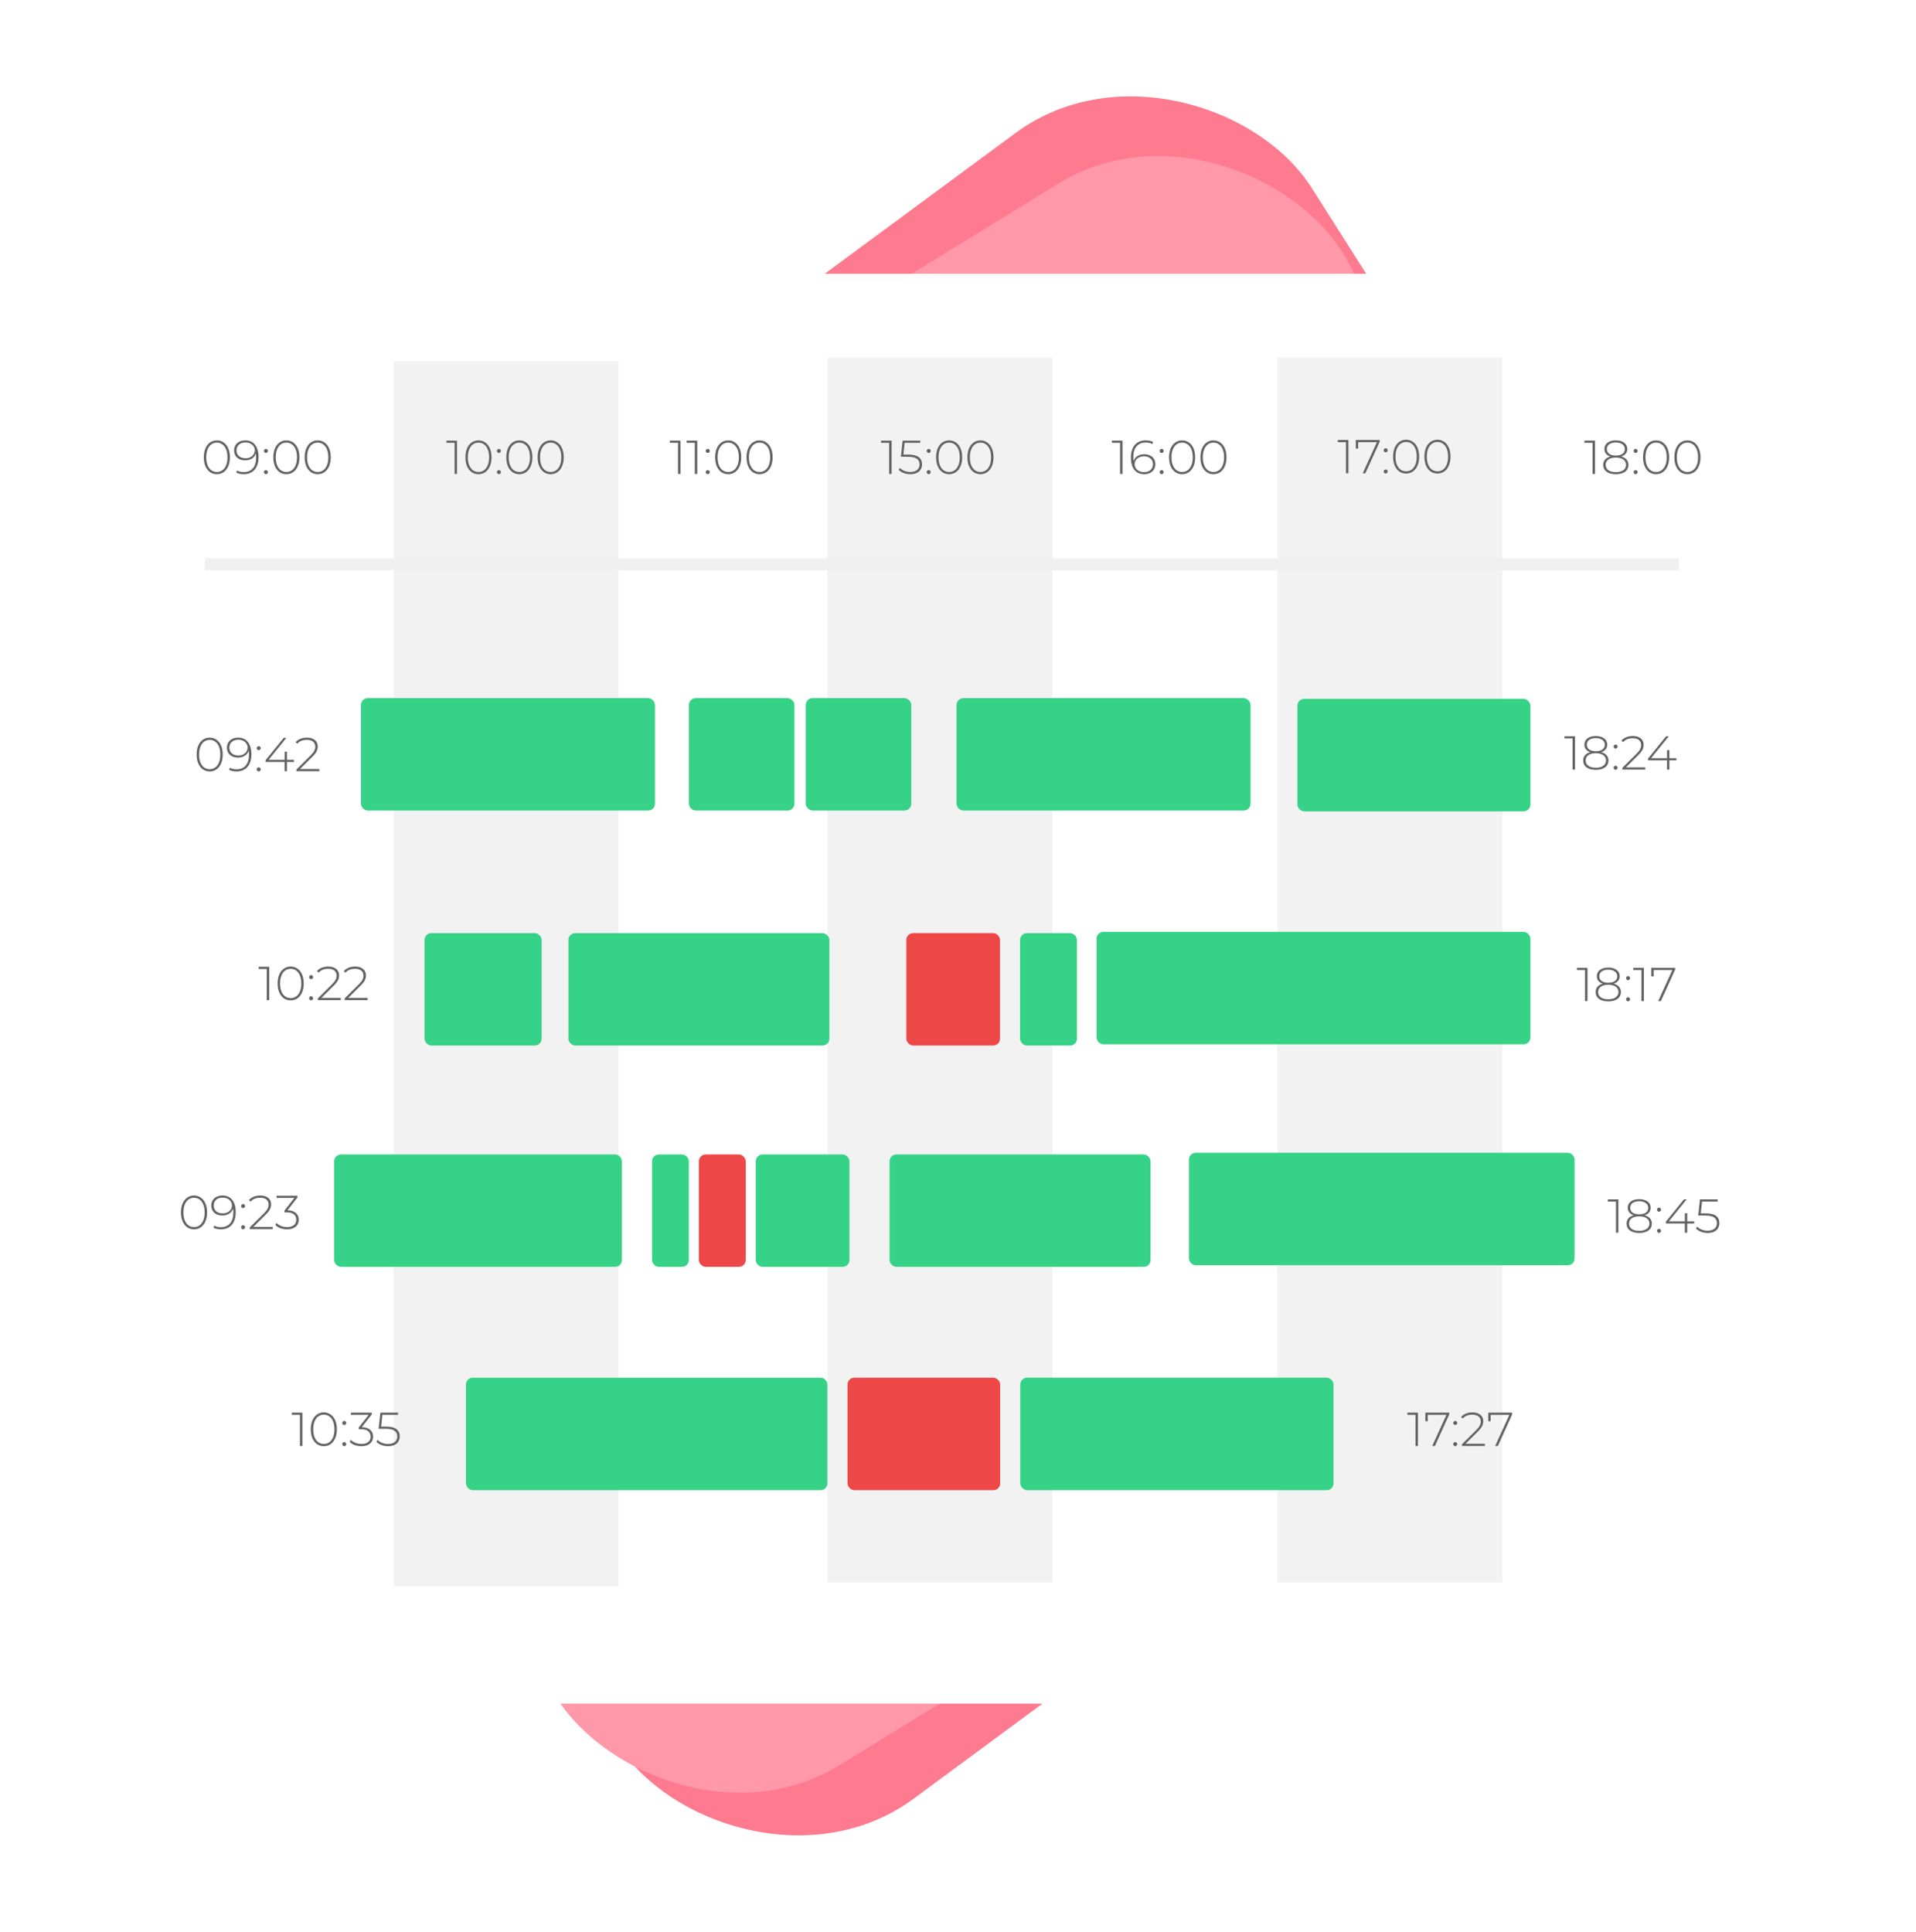 <svg width="477" height="481" viewBox="0 0 477 481" fill="none" xmlns="http://www.w3.org/2000/svg">
<rect width="354.298" height="319.472" rx="55" transform="matrix(0.805 -0.594 0.536 0.844 11.904 210.883)" fill="#FE7A8E"/>
<rect width="341.184" height="307.735" rx="55" transform="matrix(0.852 -0.524 0.463 0.886 19.671 195.649)" fill="#FF98A8"/>
<g filter="url(#filter0_d_1190_805)">
<rect x="19.998" y="58.001" width="437" height="356" rx="8" fill="white"/>
</g>
<rect x="153.998" y="90.002" width="305" height="56" transform="rotate(90 153.998 90.002)" fill="#F2F2F2"/>
<rect x="261.998" y="89.002" width="305" height="56" transform="rotate(90 261.998 89.002)" fill="#F2F2F2"/>
<rect x="373.998" y="89.002" width="305" height="56" transform="rotate(90 373.998 89.002)" fill="#F2F2F2"/>
<rect x="50.998" y="139.001" width="367" height="3" fill="#F0F0F0"/>
<path d="M53.988 118.061C53.356 118.061 52.791 117.891 52.293 117.551C51.803 117.204 51.42 116.714 51.143 116.081C50.874 115.449 50.74 114.706 50.74 113.853C50.74 113 50.874 112.257 51.143 111.625C51.42 110.992 51.803 110.506 52.293 110.167C52.791 109.819 53.356 109.645 53.988 109.645C54.62 109.645 55.181 109.819 55.671 110.167C56.169 110.506 56.552 110.992 56.821 111.625C57.098 112.257 57.236 113 57.236 113.853C57.236 114.706 57.098 115.449 56.821 116.081C56.552 116.714 56.169 117.204 55.671 117.551C55.181 117.891 54.62 118.061 53.988 118.061ZM53.988 117.504C54.51 117.504 54.968 117.362 55.363 117.077C55.766 116.785 56.078 116.366 56.3 115.821C56.521 115.267 56.631 114.612 56.631 113.853C56.631 113.094 56.521 112.442 56.3 111.897C56.078 111.344 55.766 110.925 55.363 110.641C54.968 110.348 54.51 110.202 53.988 110.202C53.467 110.202 53.004 110.348 52.601 110.641C52.206 110.925 51.898 111.344 51.677 111.897C51.455 112.442 51.345 113.094 51.345 113.853C51.345 114.612 51.455 115.267 51.677 115.821C51.898 116.366 52.206 116.785 52.601 117.077C53.004 117.362 53.467 117.504 53.988 117.504ZM61.043 109.645C62.118 109.645 62.94 110.012 63.509 110.747C64.086 111.474 64.374 112.494 64.374 113.806C64.374 114.722 64.22 115.501 63.912 116.141C63.612 116.773 63.185 117.251 62.632 117.575C62.078 117.899 61.431 118.061 60.688 118.061C59.905 118.061 59.277 117.919 58.803 117.634L59.052 117.148C59.447 117.401 59.992 117.528 60.688 117.528C61.644 117.528 62.395 117.219 62.94 116.603C63.493 115.979 63.77 115.078 63.77 113.9C63.77 113.537 63.746 113.205 63.699 112.905C63.533 113.442 63.209 113.861 62.727 114.161C62.252 114.461 61.695 114.612 61.055 114.612C60.51 114.612 60.024 114.513 59.597 114.315C59.178 114.11 58.854 113.821 58.625 113.45C58.396 113.071 58.282 112.636 58.282 112.146C58.282 111.648 58.4 111.21 58.637 110.83C58.874 110.451 59.202 110.159 59.621 109.953C60.04 109.748 60.514 109.645 61.043 109.645ZM61.138 114.09C61.581 114.09 61.976 114.003 62.324 113.829C62.679 113.655 62.952 113.418 63.141 113.118C63.339 112.818 63.438 112.482 63.438 112.11C63.438 111.779 63.343 111.463 63.153 111.162C62.971 110.862 62.703 110.621 62.347 110.439C61.992 110.257 61.565 110.167 61.067 110.167C60.419 110.167 59.894 110.348 59.49 110.712C59.087 111.067 58.886 111.542 58.886 112.134C58.886 112.727 59.087 113.201 59.49 113.557C59.894 113.912 60.443 114.09 61.138 114.09ZM66.206 112.774C66.072 112.774 65.953 112.727 65.851 112.632C65.756 112.529 65.708 112.407 65.708 112.265C65.708 112.122 65.756 112.004 65.851 111.909C65.953 111.814 66.072 111.767 66.206 111.767C66.341 111.767 66.455 111.814 66.55 111.909C66.653 112.004 66.704 112.122 66.704 112.265C66.704 112.407 66.653 112.529 66.55 112.632C66.455 112.727 66.341 112.774 66.206 112.774ZM66.206 118.049C66.072 118.049 65.953 118.002 65.851 117.907C65.756 117.804 65.708 117.682 65.708 117.539C65.708 117.397 65.756 117.279 65.851 117.184C65.953 117.089 66.072 117.042 66.206 117.042C66.341 117.042 66.455 117.089 66.55 117.184C66.653 117.279 66.704 117.397 66.704 117.539C66.704 117.682 66.653 117.804 66.55 117.907C66.455 118.002 66.341 118.049 66.206 118.049ZM71.294 118.061C70.662 118.061 70.097 117.891 69.599 117.551C69.109 117.204 68.725 116.714 68.449 116.081C68.18 115.449 68.046 114.706 68.046 113.853C68.046 113 68.18 112.257 68.449 111.625C68.725 110.992 69.109 110.506 69.599 110.167C70.097 109.819 70.662 109.645 71.294 109.645C71.926 109.645 72.487 109.819 72.977 110.167C73.475 110.506 73.858 110.992 74.127 111.625C74.403 112.257 74.542 113 74.542 113.853C74.542 114.706 74.403 115.449 74.127 116.081C73.858 116.714 73.475 117.204 72.977 117.551C72.487 117.891 71.926 118.061 71.294 118.061ZM71.294 117.504C71.815 117.504 72.274 117.362 72.669 117.077C73.072 116.785 73.384 116.366 73.605 115.821C73.826 115.267 73.937 114.612 73.937 113.853C73.937 113.094 73.826 112.442 73.605 111.897C73.384 111.344 73.072 110.925 72.669 110.641C72.274 110.348 71.815 110.202 71.294 110.202C70.772 110.202 70.31 110.348 69.907 110.641C69.512 110.925 69.204 111.344 68.982 111.897C68.761 112.442 68.65 113.094 68.65 113.853C68.65 114.612 68.761 115.267 68.982 115.821C69.204 116.366 69.512 116.785 69.907 117.077C70.31 117.362 70.772 117.504 71.294 117.504ZM79.096 118.061C78.464 118.061 77.899 117.891 77.401 117.551C76.911 117.204 76.528 116.714 76.251 116.081C75.982 115.449 75.848 114.706 75.848 113.853C75.848 113 75.982 112.257 76.251 111.625C76.528 110.992 76.911 110.506 77.401 110.167C77.899 109.819 78.464 109.645 79.096 109.645C79.728 109.645 80.289 109.819 80.779 110.167C81.277 110.506 81.66 110.992 81.929 111.625C82.205 112.257 82.344 113 82.344 113.853C82.344 114.706 82.205 115.449 81.929 116.081C81.66 116.714 81.277 117.204 80.779 117.551C80.289 117.891 79.728 118.061 79.096 118.061ZM79.096 117.504C79.617 117.504 80.076 117.362 80.471 117.077C80.874 116.785 81.186 116.366 81.407 115.821C81.629 115.267 81.739 114.612 81.739 113.853C81.739 113.094 81.629 112.442 81.407 111.897C81.186 111.344 80.874 110.925 80.471 110.641C80.076 110.348 79.617 110.202 79.096 110.202C78.574 110.202 78.112 110.348 77.709 110.641C77.314 110.925 77.006 111.344 76.784 111.897C76.563 112.442 76.453 113.094 76.453 113.853C76.453 114.612 76.563 115.267 76.784 115.821C77.006 116.366 77.314 116.785 77.709 117.077C78.112 117.362 78.574 117.504 79.096 117.504Z" fill="#626262"/>
<path d="M52.203 192.061C51.571 192.061 51.006 191.891 50.508 191.551C50.019 191.204 49.635 190.714 49.359 190.081C49.09 189.449 48.956 188.706 48.956 187.853C48.956 187 49.09 186.257 49.359 185.625C49.635 184.992 50.019 184.506 50.508 184.167C51.006 183.819 51.571 183.645 52.203 183.645C52.836 183.645 53.397 183.819 53.887 184.167C54.385 184.506 54.768 184.992 55.036 185.625C55.313 186.257 55.451 187 55.451 187.853C55.451 188.706 55.313 189.449 55.036 190.081C54.768 190.714 54.385 191.204 53.887 191.551C53.397 191.891 52.836 192.061 52.203 192.061ZM52.203 191.504C52.725 191.504 53.183 191.362 53.578 191.077C53.982 190.785 54.294 190.366 54.515 189.821C54.736 189.267 54.847 188.612 54.847 187.853C54.847 187.094 54.736 186.442 54.515 185.897C54.294 185.344 53.982 184.925 53.578 184.641C53.183 184.348 52.725 184.202 52.203 184.202C51.682 184.202 51.22 184.348 50.817 184.641C50.422 184.925 50.113 185.344 49.892 185.897C49.671 186.442 49.56 187.094 49.56 187.853C49.56 188.612 49.671 189.267 49.892 189.821C50.113 190.366 50.422 190.785 50.817 191.077C51.22 191.362 51.682 191.504 52.203 191.504ZM59.259 183.645C60.334 183.645 61.155 184.012 61.724 184.747C62.301 185.474 62.59 186.494 62.59 187.806C62.59 188.722 62.435 189.501 62.127 190.141C61.827 190.773 61.4 191.251 60.847 191.575C60.294 191.899 59.646 192.061 58.903 192.061C58.121 192.061 57.493 191.919 57.019 191.634L57.267 191.148C57.663 191.401 58.208 191.528 58.903 191.528C59.859 191.528 60.61 191.219 61.155 190.603C61.709 189.979 61.985 189.078 61.985 187.9C61.985 187.537 61.961 187.205 61.914 186.905C61.748 187.442 61.424 187.861 60.942 188.161C60.468 188.461 59.911 188.612 59.271 188.612C58.725 188.612 58.239 188.513 57.813 188.315C57.394 188.11 57.07 187.821 56.841 187.45C56.611 187.071 56.497 186.636 56.497 186.146C56.497 185.648 56.615 185.21 56.852 184.83C57.09 184.451 57.417 184.159 57.836 183.953C58.255 183.748 58.729 183.645 59.259 183.645ZM59.354 188.09C59.796 188.09 60.191 188.003 60.539 187.829C60.895 187.655 61.167 187.418 61.357 187.118C61.554 186.818 61.653 186.482 61.653 186.11C61.653 185.779 61.558 185.463 61.369 185.162C61.187 184.862 60.918 184.621 60.563 184.439C60.207 184.257 59.78 184.167 59.282 184.167C58.635 184.167 58.109 184.348 57.706 184.712C57.303 185.067 57.101 185.542 57.101 186.134C57.101 186.727 57.303 187.201 57.706 187.557C58.109 187.912 58.658 188.09 59.354 188.09ZM64.422 186.774C64.287 186.774 64.169 186.727 64.066 186.632C63.971 186.529 63.924 186.407 63.924 186.265C63.924 186.122 63.971 186.004 64.066 185.909C64.169 185.814 64.287 185.767 64.422 185.767C64.556 185.767 64.671 185.814 64.766 185.909C64.868 186.004 64.92 186.122 64.92 186.265C64.92 186.407 64.868 186.529 64.766 186.632C64.671 186.727 64.556 186.774 64.422 186.774ZM64.422 192.049C64.287 192.049 64.169 192.002 64.066 191.907C63.971 191.804 63.924 191.682 63.924 191.539C63.924 191.397 63.971 191.279 64.066 191.184C64.169 191.089 64.287 191.042 64.422 191.042C64.556 191.042 64.671 191.089 64.766 191.184C64.868 191.279 64.92 191.397 64.92 191.539C64.92 191.682 64.868 191.804 64.766 191.907C64.671 192.002 64.556 192.049 64.422 192.049ZM73.184 189.702H71.441V192.002H70.849V189.702H66.119V189.264L70.624 183.704H71.299L66.878 189.169H70.861V187.142H71.441V189.169H73.184V189.702ZM79.506 191.456V192.002H73.805V191.575L77.314 188.09C77.772 187.632 78.08 187.241 78.238 186.917C78.404 186.585 78.487 186.245 78.487 185.897C78.487 185.368 78.305 184.953 77.942 184.653C77.586 184.352 77.069 184.202 76.389 184.202C75.867 184.202 75.409 184.281 75.014 184.439C74.627 184.597 74.291 184.838 74.006 185.162L73.58 184.783C73.896 184.419 74.295 184.139 74.777 183.941C75.267 183.744 75.82 183.645 76.436 183.645C77.25 183.645 77.898 183.843 78.38 184.238C78.862 184.633 79.103 185.166 79.103 185.838C79.103 186.265 79.009 186.672 78.819 187.059C78.629 187.446 78.274 187.896 77.752 188.41L74.694 191.456H79.506Z" fill="#626262"/>
<path d="M48.303 306.061C47.671 306.061 47.106 305.891 46.608 305.551C46.118 305.204 45.735 304.714 45.458 304.081C45.19 303.449 45.055 302.706 45.055 301.853C45.055 301 45.19 300.257 45.458 299.625C45.735 298.992 46.118 298.506 46.608 298.167C47.106 297.819 47.671 297.645 48.303 297.645C48.935 297.645 49.496 297.819 49.986 298.167C50.484 298.506 50.867 298.992 51.136 299.625C51.413 300.257 51.551 301 51.551 301.853C51.551 302.706 51.413 303.449 51.136 304.081C50.867 304.714 50.484 305.204 49.986 305.551C49.496 305.891 48.935 306.061 48.303 306.061ZM48.303 305.504C48.825 305.504 49.283 305.362 49.678 305.077C50.081 304.785 50.393 304.366 50.615 303.821C50.836 303.267 50.947 302.612 50.947 301.853C50.947 301.094 50.836 300.442 50.615 299.897C50.393 299.344 50.081 298.925 49.678 298.641C49.283 298.348 48.825 298.202 48.303 298.202C47.782 298.202 47.319 298.348 46.916 298.641C46.521 298.925 46.213 299.344 45.992 299.897C45.77 300.442 45.66 301.094 45.66 301.853C45.66 302.612 45.77 303.267 45.992 303.821C46.213 304.366 46.521 304.785 46.916 305.077C47.319 305.362 47.782 305.504 48.303 305.504ZM55.358 297.645C56.433 297.645 57.255 298.012 57.824 298.747C58.401 299.474 58.689 300.494 58.689 301.806C58.689 302.722 58.535 303.501 58.227 304.141C57.927 304.773 57.5 305.251 56.947 305.575C56.394 305.899 55.746 306.061 55.003 306.061C54.221 306.061 53.592 305.919 53.118 305.634L53.367 305.148C53.762 305.401 54.307 305.528 55.003 305.528C55.959 305.528 56.71 305.219 57.255 304.603C57.808 303.979 58.085 303.078 58.085 301.9C58.085 301.537 58.061 301.205 58.014 300.905C57.848 301.442 57.524 301.861 57.042 302.161C56.568 302.461 56.01 302.612 55.37 302.612C54.825 302.612 54.339 302.513 53.912 302.315C53.493 302.11 53.169 301.821 52.94 301.45C52.711 301.071 52.597 300.636 52.597 300.146C52.597 299.648 52.715 299.21 52.952 298.83C53.189 298.451 53.517 298.159 53.936 297.953C54.355 297.748 54.829 297.645 55.358 297.645ZM55.453 302.09C55.896 302.09 56.291 302.003 56.639 301.829C56.994 301.655 57.267 301.418 57.457 301.118C57.654 300.818 57.753 300.482 57.753 300.11C57.753 299.779 57.658 299.463 57.468 299.162C57.287 298.862 57.018 298.621 56.662 298.439C56.307 298.257 55.88 298.167 55.382 298.167C54.734 298.167 54.209 298.348 53.806 298.712C53.403 299.067 53.201 299.542 53.201 300.134C53.201 300.727 53.403 301.201 53.806 301.557C54.209 301.912 54.758 302.09 55.453 302.09ZM60.521 300.774C60.387 300.774 60.269 300.727 60.166 300.632C60.071 300.529 60.024 300.407 60.024 300.265C60.024 300.122 60.071 300.004 60.166 299.909C60.269 299.814 60.387 299.767 60.521 299.767C60.656 299.767 60.77 299.814 60.865 299.909C60.968 300.004 61.019 300.122 61.019 300.265C61.019 300.407 60.968 300.529 60.865 300.632C60.77 300.727 60.656 300.774 60.521 300.774ZM60.521 306.049C60.387 306.049 60.269 306.002 60.166 305.907C60.071 305.804 60.024 305.682 60.024 305.539C60.024 305.397 60.071 305.279 60.166 305.184C60.269 305.089 60.387 305.042 60.521 305.042C60.656 305.042 60.77 305.089 60.865 305.184C60.968 305.279 61.019 305.397 61.019 305.539C61.019 305.682 60.968 305.804 60.865 305.907C60.77 306.002 60.656 306.049 60.521 306.049ZM67.897 305.456V306.002H62.195V305.575L65.704 302.09C66.162 301.632 66.47 301.241 66.628 300.917C66.794 300.585 66.877 300.245 66.877 299.897C66.877 299.368 66.695 298.953 66.332 298.653C65.976 298.352 65.459 298.202 64.779 298.202C64.258 298.202 63.799 298.281 63.404 298.439C63.017 298.597 62.681 298.838 62.397 299.162L61.97 298.783C62.286 298.419 62.685 298.139 63.167 297.941C63.657 297.744 64.21 297.645 64.827 297.645C65.641 297.645 66.288 297.843 66.771 298.238C67.253 298.633 67.494 299.166 67.494 299.838C67.494 300.265 67.399 300.672 67.209 301.059C67.019 301.446 66.664 301.896 66.142 302.41L63.084 305.456H67.897ZM71.565 301.32C72.482 301.343 73.177 301.568 73.651 301.995C74.133 302.414 74.374 302.971 74.374 303.667C74.374 304.133 74.264 304.548 74.042 304.911C73.821 305.267 73.489 305.547 73.047 305.753C72.612 305.958 72.087 306.061 71.47 306.061C70.87 306.061 70.305 305.962 69.775 305.765C69.246 305.559 68.835 305.287 68.542 304.947L68.851 304.484C69.119 304.785 69.483 305.03 69.941 305.219C70.407 305.409 70.917 305.504 71.47 305.504C72.205 305.504 72.77 305.342 73.165 305.018C73.56 304.686 73.758 304.236 73.758 303.667C73.758 303.09 73.556 302.639 73.153 302.315C72.75 301.991 72.146 301.829 71.34 301.829H70.818V301.391L73.272 298.249H68.851V297.704H74.054V298.131L71.565 301.32Z" fill="#626262"/>
<path d="M67.024 240.704V249.002H66.419V241.249H64.392V240.704H67.024ZM72.364 249.061C71.732 249.061 71.167 248.891 70.669 248.551C70.179 248.204 69.796 247.714 69.52 247.081C69.251 246.449 69.117 245.706 69.117 244.853C69.117 244 69.251 243.257 69.52 242.625C69.796 241.992 70.179 241.506 70.669 241.167C71.167 240.819 71.732 240.645 72.364 240.645C72.997 240.645 73.558 240.819 74.048 241.167C74.546 241.506 74.929 241.992 75.197 242.625C75.474 243.257 75.612 244 75.612 244.853C75.612 245.706 75.474 246.449 75.197 247.081C74.929 247.714 74.546 248.204 74.048 248.551C73.558 248.891 72.997 249.061 72.364 249.061ZM72.364 248.504C72.886 248.504 73.344 248.362 73.739 248.077C74.142 247.785 74.455 247.366 74.676 246.821C74.897 246.267 75.008 245.612 75.008 244.853C75.008 244.094 74.897 243.442 74.676 242.897C74.455 242.344 74.142 241.925 73.739 241.641C73.344 241.348 72.886 241.202 72.364 241.202C71.843 241.202 71.381 241.348 70.978 241.641C70.582 241.925 70.274 242.344 70.053 242.897C69.832 243.442 69.721 244.094 69.721 244.853C69.721 245.612 69.832 246.267 70.053 246.821C70.274 247.366 70.582 247.785 70.978 248.077C71.381 248.362 71.843 248.504 72.364 248.504ZM77.452 243.774C77.318 243.774 77.199 243.727 77.096 243.632C77.002 243.529 76.954 243.407 76.954 243.265C76.954 243.122 77.002 243.004 77.096 242.909C77.199 242.814 77.318 242.767 77.452 242.767C77.586 242.767 77.701 242.814 77.796 242.909C77.898 243.004 77.95 243.122 77.95 243.265C77.95 243.407 77.898 243.529 77.796 243.632C77.701 243.727 77.586 243.774 77.452 243.774ZM77.452 249.049C77.318 249.049 77.199 249.002 77.096 248.907C77.002 248.804 76.954 248.682 76.954 248.539C76.954 248.397 77.002 248.279 77.096 248.184C77.199 248.089 77.318 248.042 77.452 248.042C77.586 248.042 77.701 248.089 77.796 248.184C77.898 248.279 77.95 248.397 77.95 248.539C77.95 248.682 77.898 248.804 77.796 248.907C77.701 249.002 77.586 249.049 77.452 249.049ZM84.827 248.456V249.002H79.126V248.575L82.634 245.09C83.093 244.632 83.401 244.241 83.559 243.917C83.725 243.585 83.808 243.245 83.808 242.897C83.808 242.368 83.626 241.953 83.263 241.653C82.907 241.352 82.389 241.202 81.71 241.202C81.188 241.202 80.73 241.281 80.335 241.439C79.948 241.597 79.612 241.838 79.327 242.162L78.9 241.783C79.216 241.419 79.616 241.139 80.098 240.941C80.588 240.744 81.141 240.645 81.757 240.645C82.571 240.645 83.219 240.843 83.701 241.238C84.183 241.633 84.424 242.166 84.424 242.838C84.424 243.265 84.329 243.672 84.14 244.059C83.95 244.446 83.594 244.896 83.073 245.41L80.015 248.456H84.827ZM91.506 248.456V249.002H85.805V248.575L89.314 245.09C89.772 244.632 90.08 244.241 90.238 243.917C90.404 243.585 90.487 243.245 90.487 242.897C90.487 242.368 90.305 241.953 89.942 241.653C89.586 241.352 89.069 241.202 88.389 241.202C87.867 241.202 87.409 241.281 87.014 241.439C86.627 241.597 86.291 241.838 86.006 242.162L85.58 241.783C85.896 241.419 86.295 241.139 86.777 240.941C87.267 240.744 87.82 240.645 88.436 240.645C89.25 240.645 89.898 240.843 90.38 241.238C90.862 241.633 91.103 242.166 91.103 242.838C91.103 243.265 91.009 243.672 90.819 244.059C90.629 244.446 90.274 244.896 89.752 245.41L86.694 248.456H91.506Z" fill="#626262"/>
<path d="M75.279 351.704V360.002H74.674V352.249H72.647V351.704H75.279ZM80.619 360.061C79.987 360.061 79.422 359.891 78.924 359.551C78.434 359.204 78.051 358.714 77.774 358.081C77.505 357.449 77.371 356.706 77.371 355.853C77.371 355 77.505 354.257 77.774 353.625C78.051 352.992 78.434 352.506 78.924 352.167C79.422 351.819 79.987 351.645 80.619 351.645C81.251 351.645 81.812 351.819 82.302 352.167C82.8 352.506 83.183 352.992 83.452 353.625C83.729 354.257 83.867 355 83.867 355.853C83.867 356.706 83.729 357.449 83.452 358.081C83.183 358.714 82.8 359.204 82.302 359.551C81.812 359.891 81.251 360.061 80.619 360.061ZM80.619 359.504C81.141 359.504 81.599 359.362 81.994 359.077C82.397 358.785 82.709 358.366 82.93 357.821C83.152 357.267 83.262 356.612 83.262 355.853C83.262 355.094 83.152 354.442 82.93 353.897C82.709 353.344 82.397 352.925 81.994 352.641C81.599 352.348 81.141 352.202 80.619 352.202C80.097 352.202 79.635 352.348 79.232 352.641C78.837 352.925 78.529 353.344 78.308 353.897C78.086 354.442 77.976 355.094 77.976 355.853C77.976 356.612 78.086 357.267 78.308 357.821C78.529 358.366 78.837 358.785 79.232 359.077C79.635 359.362 80.097 359.504 80.619 359.504ZM85.707 354.774C85.572 354.774 85.454 354.727 85.351 354.632C85.256 354.529 85.209 354.407 85.209 354.265C85.209 354.122 85.256 354.004 85.351 353.909C85.454 353.814 85.572 353.767 85.707 353.767C85.841 353.767 85.956 353.814 86.05 353.909C86.153 354.004 86.204 354.122 86.204 354.265C86.204 354.407 86.153 354.529 86.05 354.632C85.956 354.727 85.841 354.774 85.707 354.774ZM85.707 360.049C85.572 360.049 85.454 360.002 85.351 359.907C85.256 359.804 85.209 359.682 85.209 359.539C85.209 359.397 85.256 359.279 85.351 359.184C85.454 359.089 85.572 359.042 85.707 359.042C85.841 359.042 85.956 359.089 86.05 359.184C86.153 359.279 86.204 359.397 86.204 359.539C86.204 359.682 86.153 359.804 86.05 359.907C85.956 360.002 85.841 360.049 85.707 360.049ZM90.071 355.32C90.988 355.343 91.683 355.568 92.157 355.995C92.639 356.414 92.88 356.971 92.88 357.667C92.88 358.133 92.77 358.548 92.549 358.911C92.327 359.267 91.995 359.547 91.553 359.753C91.118 359.958 90.593 360.061 89.976 360.061C89.376 360.061 88.811 359.962 88.281 359.765C87.752 359.559 87.341 359.287 87.048 358.947L87.357 358.484C87.625 358.785 87.989 359.03 88.447 359.219C88.913 359.409 89.423 359.504 89.976 359.504C90.711 359.504 91.276 359.342 91.671 359.018C92.066 358.686 92.264 358.236 92.264 357.667C92.264 357.09 92.062 356.639 91.659 356.315C91.256 355.991 90.652 355.829 89.846 355.829H89.324V355.391L91.778 352.249H87.357V351.704H92.56V352.131L90.071 355.32ZM96.067 355.177C97.276 355.177 98.153 355.391 98.699 355.817C99.244 356.236 99.517 356.833 99.517 357.607C99.517 358.081 99.406 358.504 99.185 358.876C98.971 359.239 98.647 359.528 98.213 359.741C97.778 359.954 97.245 360.061 96.612 360.061C96.012 360.061 95.447 359.958 94.917 359.753C94.396 359.547 93.989 359.279 93.697 358.947L94.005 358.484C94.266 358.785 94.625 359.03 95.083 359.219C95.55 359.409 96.055 359.504 96.601 359.504C97.343 359.504 97.912 359.334 98.308 358.994C98.71 358.654 98.912 358.2 98.912 357.631C98.912 357.007 98.683 356.533 98.225 356.209C97.774 355.885 97.011 355.723 95.937 355.723H94.254L94.692 351.704H99.09V352.249H95.202L94.882 355.177H96.067Z" fill="#626262"/>
<path d="M392.102 183.303V191.601H391.498V183.848H389.471V183.303H392.102ZM398.64 187.262C399.209 187.412 399.647 187.665 399.956 188.021C400.272 188.377 400.43 188.811 400.43 189.325C400.43 190.052 400.149 190.625 399.588 191.044C399.027 191.455 398.257 191.66 397.277 191.66C396.305 191.66 395.538 191.455 394.977 191.044C394.424 190.625 394.147 190.052 394.147 189.325C394.147 188.803 394.298 188.369 394.598 188.021C394.906 187.665 395.345 187.412 395.914 187.262C395.439 187.104 395.076 186.867 394.823 186.551C394.57 186.235 394.444 185.848 394.444 185.389C394.444 184.726 394.701 184.204 395.214 183.825C395.728 183.438 396.415 183.244 397.277 183.244C398.138 183.244 398.83 183.438 399.351 183.825C399.873 184.212 400.133 184.734 400.133 185.389C400.133 185.84 400.003 186.227 399.742 186.551C399.489 186.867 399.122 187.104 398.64 187.262ZM395.048 185.401C395.048 185.899 395.242 186.294 395.629 186.587C396.024 186.879 396.573 187.025 397.277 187.025C397.98 187.025 398.529 186.883 398.924 186.599C399.327 186.306 399.529 185.911 399.529 185.413C399.529 184.907 399.323 184.508 398.913 184.216C398.51 183.916 397.964 183.766 397.277 183.766C396.589 183.766 396.044 183.912 395.641 184.204C395.246 184.496 395.048 184.896 395.048 185.401ZM397.277 191.138C398.075 191.138 398.699 190.976 399.15 190.652C399.6 190.328 399.825 189.886 399.825 189.325C399.825 188.772 399.6 188.333 399.15 188.009C398.699 187.685 398.075 187.523 397.277 187.523C396.486 187.523 395.866 187.685 395.416 188.009C394.973 188.333 394.752 188.772 394.752 189.325C394.752 189.886 394.973 190.328 395.416 190.652C395.858 190.976 396.479 191.138 397.277 191.138ZM402.218 186.373C402.083 186.373 401.965 186.326 401.862 186.231C401.767 186.128 401.72 186.006 401.72 185.864C401.72 185.721 401.767 185.603 401.862 185.508C401.965 185.413 402.083 185.366 402.218 185.366C402.352 185.366 402.467 185.413 402.561 185.508C402.664 185.603 402.716 185.721 402.716 185.864C402.716 186.006 402.664 186.128 402.561 186.231C402.467 186.326 402.352 186.373 402.218 186.373ZM402.218 191.648C402.083 191.648 401.965 191.601 401.862 191.506C401.767 191.403 401.72 191.281 401.72 191.138C401.72 190.996 401.767 190.878 401.862 190.783C401.965 190.688 402.083 190.641 402.218 190.641C402.352 190.641 402.467 190.688 402.561 190.783C402.664 190.878 402.716 190.996 402.716 191.138C402.716 191.281 402.664 191.403 402.561 191.506C402.467 191.601 402.352 191.648 402.218 191.648ZM409.593 191.055V191.601H403.891V191.174L407.4 187.689C407.858 187.231 408.167 186.84 408.325 186.516C408.491 186.184 408.574 185.844 408.574 185.496C408.574 184.967 408.392 184.552 408.028 184.252C407.673 183.951 407.155 183.801 406.475 183.801C405.954 183.801 405.496 183.88 405.1 184.038C404.713 184.196 404.377 184.437 404.093 184.761L403.666 184.382C403.982 184.018 404.381 183.738 404.863 183.54C405.353 183.343 405.906 183.244 406.523 183.244C407.337 183.244 407.985 183.442 408.467 183.837C408.949 184.232 409.19 184.765 409.19 185.437C409.19 185.864 409.095 186.271 408.905 186.658C408.716 187.045 408.36 187.495 407.839 188.009L404.78 191.055H409.593ZM417.346 189.301H415.604V191.601H415.011V189.301H410.282V188.863L414.786 183.303H415.462L411.04 188.768H415.023V186.741H415.604V188.768H417.346V189.301Z" fill="#626262"/>
<path d="M402.905 298.608V306.905H402.301V299.153H400.274V298.608H402.905ZM409.443 302.567C410.012 302.717 410.451 302.97 410.759 303.325C411.075 303.681 411.233 304.116 411.233 304.629C411.233 305.356 410.952 305.929 410.391 306.348C409.83 306.759 409.06 306.964 408.08 306.964C407.108 306.964 406.341 306.759 405.78 306.348C405.227 305.929 404.951 305.356 404.951 304.629C404.951 304.108 405.101 303.673 405.401 303.325C405.709 302.97 406.148 302.717 406.717 302.567C406.243 302.409 405.879 302.172 405.626 301.856C405.373 301.539 405.247 301.152 405.247 300.694C405.247 300.03 405.504 299.509 406.017 299.129C406.531 298.742 407.219 298.548 408.08 298.548C408.941 298.548 409.633 298.742 410.154 299.129C410.676 299.516 410.937 300.038 410.937 300.694C410.937 301.144 410.806 301.532 410.545 301.856C410.293 302.172 409.925 302.409 409.443 302.567ZM405.851 300.706C405.851 301.204 406.045 301.599 406.432 301.891C406.827 302.183 407.377 302.33 408.08 302.33C408.783 302.33 409.332 302.187 409.728 301.903C410.131 301.611 410.332 301.215 410.332 300.718C410.332 300.212 410.127 299.813 409.716 299.52C409.313 299.22 408.767 299.07 408.08 299.07C407.392 299.07 406.847 299.216 406.444 299.509C406.049 299.801 405.851 300.2 405.851 300.706ZM408.08 306.443C408.878 306.443 409.502 306.281 409.953 305.957C410.403 305.633 410.628 305.19 410.628 304.629C410.628 304.076 410.403 303.638 409.953 303.314C409.502 302.99 408.878 302.828 408.08 302.828C407.29 302.828 406.669 302.99 406.219 303.314C405.776 303.638 405.555 304.076 405.555 304.629C405.555 305.19 405.776 305.633 406.219 305.957C406.661 306.281 407.282 306.443 408.08 306.443ZM413.021 301.678C412.887 301.678 412.768 301.63 412.665 301.535C412.57 301.433 412.523 301.31 412.523 301.168C412.523 301.026 412.57 300.907 412.665 300.812C412.768 300.718 412.887 300.67 413.021 300.67C413.155 300.67 413.27 300.718 413.365 300.812C413.467 300.907 413.519 301.026 413.519 301.168C413.519 301.31 413.467 301.433 413.365 301.535C413.27 301.63 413.155 301.678 413.021 301.678ZM413.021 306.953C412.887 306.953 412.768 306.905 412.665 306.81C412.57 306.708 412.523 306.585 412.523 306.443C412.523 306.301 412.57 306.182 412.665 306.087C412.768 305.992 412.887 305.945 413.021 305.945C413.155 305.945 413.27 305.992 413.365 306.087C413.467 306.182 413.519 306.301 413.519 306.443C413.519 306.585 413.467 306.708 413.365 306.81C413.27 306.905 413.155 306.953 413.021 306.953ZM421.783 304.606H420.041V306.905H419.448V304.606H414.718V304.167L419.223 298.608H419.898L415.477 304.072H419.46V302.045H420.041V304.072H421.783V304.606ZM424.597 302.081C425.806 302.081 426.683 302.294 427.228 302.721C427.774 303.14 428.046 303.736 428.046 304.511C428.046 304.985 427.936 305.408 427.714 305.779C427.501 306.143 427.177 306.431 426.742 306.644C426.308 306.858 425.774 306.964 425.142 306.964C424.542 306.964 423.977 306.862 423.447 306.656C422.926 306.451 422.519 306.182 422.226 305.85L422.534 305.388C422.795 305.688 423.155 305.933 423.613 306.123C424.079 306.312 424.585 306.407 425.13 306.407C425.873 306.407 426.442 306.237 426.837 305.898C427.24 305.558 427.442 305.103 427.442 304.534C427.442 303.91 427.213 303.436 426.754 303.112C426.304 302.788 425.541 302.626 424.467 302.626H422.783L423.222 298.608H427.62V299.153H423.732L423.412 302.081H424.597Z" fill="#626262"/>
<path d="M395.207 240.955V249.253H394.602V241.501H392.575V240.955H395.207ZM401.745 244.915C402.314 245.065 402.752 245.318 403.06 245.673C403.376 246.029 403.534 246.463 403.534 246.977C403.534 247.704 403.254 248.277 402.693 248.696C402.132 249.107 401.361 249.312 400.381 249.312C399.409 249.312 398.643 249.107 398.082 248.696C397.529 248.277 397.252 247.704 397.252 246.977C397.252 246.455 397.402 246.021 397.702 245.673C398.011 245.318 398.449 245.065 399.018 244.915C398.544 244.756 398.181 244.519 397.928 244.203C397.675 243.887 397.548 243.5 397.548 243.042C397.548 242.378 397.805 241.856 398.319 241.477C398.833 241.09 399.52 240.896 400.381 240.896C401.243 240.896 401.934 241.09 402.456 241.477C402.977 241.864 403.238 242.386 403.238 243.042C403.238 243.492 403.108 243.879 402.847 244.203C402.594 244.519 402.227 244.756 401.745 244.915ZM398.153 243.054C398.153 243.551 398.347 243.946 398.734 244.239C399.129 244.531 399.678 244.677 400.381 244.677C401.085 244.677 401.634 244.535 402.029 244.251C402.432 243.958 402.634 243.563 402.634 243.065C402.634 242.56 402.428 242.161 402.017 241.868C401.614 241.568 401.069 241.418 400.381 241.418C399.694 241.418 399.149 241.564 398.746 241.856C398.35 242.149 398.153 242.548 398.153 243.054ZM400.381 248.791C401.18 248.791 401.804 248.629 402.254 248.305C402.705 247.981 402.93 247.538 402.93 246.977C402.93 246.424 402.705 245.985 402.254 245.661C401.804 245.337 401.18 245.175 400.381 245.175C399.591 245.175 398.971 245.337 398.52 245.661C398.078 245.985 397.857 246.424 397.857 246.977C397.857 247.538 398.078 247.981 398.52 248.305C398.963 248.629 399.583 248.791 400.381 248.791ZM405.322 244.026C405.188 244.026 405.069 243.978 404.967 243.883C404.872 243.781 404.825 243.658 404.825 243.516C404.825 243.374 404.872 243.255 404.967 243.16C405.069 243.065 405.188 243.018 405.322 243.018C405.457 243.018 405.571 243.065 405.666 243.16C405.769 243.255 405.82 243.374 405.82 243.516C405.82 243.658 405.769 243.781 405.666 243.883C405.571 243.978 405.457 244.026 405.322 244.026ZM405.322 249.3C405.188 249.3 405.069 249.253 404.967 249.158C404.872 249.055 404.825 248.933 404.825 248.791C404.825 248.648 404.872 248.53 404.967 248.435C405.069 248.34 405.188 248.293 405.322 248.293C405.457 248.293 405.571 248.34 405.666 248.435C405.769 248.53 405.82 248.648 405.82 248.791C405.82 248.933 405.769 249.055 405.666 249.158C405.571 249.253 405.457 249.3 405.322 249.3ZM409.248 240.955V249.253H408.644V241.501H406.617V240.955H409.248ZM417.042 240.955V241.382L413.474 249.253H412.811L416.343 241.501H411.685V243.089H411.092V240.955H417.042Z" fill="#626262"/>
<path d="M353.008 351.704V360.001H352.403V352.249H350.376V351.704H353.008ZM360.802 351.704V352.131L357.234 360.001H356.57L360.103 352.249H355.444V353.837H354.852V351.704H360.802ZM362.29 354.774C362.156 354.774 362.037 354.727 361.934 354.632C361.839 354.529 361.792 354.406 361.792 354.264C361.792 354.122 361.839 354.003 361.934 353.909C362.037 353.814 362.156 353.766 362.29 353.766C362.424 353.766 362.539 353.814 362.634 353.909C362.736 354.003 362.788 354.122 362.788 354.264C362.788 354.406 362.736 354.529 362.634 354.632C362.539 354.727 362.424 354.774 362.29 354.774ZM362.29 360.049C362.156 360.049 362.037 360.001 361.934 359.907C361.839 359.804 361.792 359.681 361.792 359.539C361.792 359.397 361.839 359.278 361.934 359.183C362.037 359.089 362.156 359.041 362.29 359.041C362.424 359.041 362.539 359.089 362.634 359.183C362.736 359.278 362.788 359.397 362.788 359.539C362.788 359.681 362.736 359.804 362.634 359.907C362.539 360.001 362.424 360.049 362.29 360.049ZM369.665 359.456V360.001H363.964V359.575L367.472 356.09C367.931 355.631 368.239 355.24 368.397 354.916C368.563 354.584 368.646 354.244 368.646 353.897C368.646 353.367 368.464 352.952 368.1 352.652C367.745 352.352 367.227 352.202 366.548 352.202C366.026 352.202 365.568 352.281 365.173 352.439C364.785 352.597 364.45 352.838 364.165 353.162L363.738 352.783C364.054 352.419 364.454 352.138 364.936 351.941C365.426 351.743 365.979 351.645 366.595 351.645C367.409 351.645 368.057 351.842 368.539 352.237C369.021 352.632 369.262 353.166 369.262 353.837C369.262 354.264 369.167 354.671 368.978 355.058C368.788 355.446 368.432 355.896 367.911 356.41L364.853 359.456H369.665ZM376.464 351.704V352.131L372.896 360.001H372.232L375.765 352.249H371.106V353.837H370.514V351.704H376.464Z" fill="#626262"/>
<path d="M113.778 109.704V118.001H113.174V110.249H111.147V109.704H113.778ZM119.119 118.061C118.487 118.061 117.922 117.891 117.424 117.551C116.934 117.203 116.55 116.713 116.274 116.081C116.005 115.449 115.871 114.706 115.871 113.853C115.871 112.999 116.005 112.256 116.274 111.624C116.55 110.992 116.934 110.506 117.424 110.166C117.922 109.818 118.487 109.645 119.119 109.645C119.751 109.645 120.312 109.818 120.802 110.166C121.3 110.506 121.683 110.992 121.952 111.624C122.228 112.256 122.367 112.999 122.367 113.853C122.367 114.706 122.228 115.449 121.952 116.081C121.683 116.713 121.3 117.203 120.802 117.551C120.312 117.891 119.751 118.061 119.119 118.061ZM119.119 117.503C119.64 117.503 120.099 117.361 120.494 117.077C120.897 116.784 121.209 116.366 121.43 115.82C121.651 115.267 121.762 114.611 121.762 113.853C121.762 113.094 121.651 112.442 121.43 111.897C121.209 111.344 120.897 110.925 120.494 110.64C120.099 110.348 119.64 110.202 119.119 110.202C118.597 110.202 118.135 110.348 117.732 110.64C117.337 110.925 117.029 111.344 116.807 111.897C116.586 112.442 116.475 113.094 116.475 113.853C116.475 114.611 116.586 115.267 116.807 115.82C117.029 116.366 117.337 116.784 117.732 117.077C118.135 117.361 118.597 117.503 119.119 117.503ZM124.206 112.774C124.072 112.774 123.953 112.727 123.851 112.632C123.756 112.529 123.708 112.406 123.708 112.264C123.708 112.122 123.756 112.003 123.851 111.909C123.953 111.814 124.072 111.766 124.206 111.766C124.341 111.766 124.455 111.814 124.55 111.909C124.653 112.003 124.704 112.122 124.704 112.264C124.704 112.406 124.653 112.529 124.55 112.632C124.455 112.727 124.341 112.774 124.206 112.774ZM124.206 118.049C124.072 118.049 123.953 118.001 123.851 117.907C123.756 117.804 123.708 117.681 123.708 117.539C123.708 117.397 123.756 117.278 123.851 117.183C123.953 117.089 124.072 117.041 124.206 117.041C124.341 117.041 124.455 117.089 124.55 117.183C124.653 117.278 124.704 117.397 124.704 117.539C124.704 117.681 124.653 117.804 124.55 117.907C124.455 118.001 124.341 118.049 124.206 118.049ZM129.294 118.061C128.662 118.061 128.097 117.891 127.599 117.551C127.109 117.203 126.726 116.713 126.449 116.081C126.18 115.449 126.046 114.706 126.046 113.853C126.046 112.999 126.18 112.256 126.449 111.624C126.726 110.992 127.109 110.506 127.599 110.166C128.097 109.818 128.662 109.645 129.294 109.645C129.926 109.645 130.487 109.818 130.977 110.166C131.475 110.506 131.858 110.992 132.127 111.624C132.403 112.256 132.542 112.999 132.542 113.853C132.542 114.706 132.403 115.449 132.127 116.081C131.858 116.713 131.475 117.203 130.977 117.551C130.487 117.891 129.926 118.061 129.294 118.061ZM129.294 117.503C129.815 117.503 130.274 117.361 130.669 117.077C131.072 116.784 131.384 116.366 131.605 115.82C131.826 115.267 131.937 114.611 131.937 113.853C131.937 113.094 131.826 112.442 131.605 111.897C131.384 111.344 131.072 110.925 130.669 110.64C130.274 110.348 129.815 110.202 129.294 110.202C128.772 110.202 128.31 110.348 127.907 110.64C127.512 110.925 127.204 111.344 126.982 111.897C126.761 112.442 126.65 113.094 126.65 113.853C126.65 114.611 126.761 115.267 126.982 115.82C127.204 116.366 127.512 116.784 127.907 117.077C128.31 117.361 128.772 117.503 129.294 117.503ZM137.096 118.061C136.464 118.061 135.899 117.891 135.401 117.551C134.911 117.203 134.528 116.713 134.251 116.081C133.982 115.449 133.848 114.706 133.848 113.853C133.848 112.999 133.982 112.256 134.251 111.624C134.528 110.992 134.911 110.506 135.401 110.166C135.899 109.818 136.464 109.645 137.096 109.645C137.728 109.645 138.289 109.818 138.779 110.166C139.277 110.506 139.66 110.992 139.929 111.624C140.205 112.256 140.344 112.999 140.344 113.853C140.344 114.706 140.205 115.449 139.929 116.081C139.66 116.713 139.277 117.203 138.779 117.551C138.289 117.891 137.728 118.061 137.096 118.061ZM137.096 117.503C137.617 117.503 138.076 117.361 138.471 117.077C138.874 116.784 139.186 116.366 139.407 115.82C139.629 115.267 139.739 114.611 139.739 113.853C139.739 113.094 139.629 112.442 139.407 111.897C139.186 111.344 138.874 110.925 138.471 110.64C138.076 110.348 137.617 110.202 137.096 110.202C136.574 110.202 136.112 110.348 135.709 110.64C135.314 110.925 135.006 111.344 134.784 111.897C134.563 112.442 134.452 113.094 134.452 113.853C134.452 114.611 134.563 115.267 134.784 115.82C135.006 116.366 135.314 116.784 135.709 117.077C136.112 117.361 136.574 117.503 137.096 117.503Z" fill="#626262"/>
<path d="M169.401 109.704V118.002H168.797V110.249H166.77V109.704H169.401ZM173.58 109.704V118.002H172.976V110.249H170.949V109.704H173.58ZM176.206 112.774C176.072 112.774 175.953 112.727 175.851 112.632C175.756 112.529 175.708 112.407 175.708 112.265C175.708 112.122 175.756 112.004 175.851 111.909C175.953 111.814 176.072 111.767 176.206 111.767C176.341 111.767 176.455 111.814 176.55 111.909C176.653 112.004 176.704 112.122 176.704 112.265C176.704 112.407 176.653 112.529 176.55 112.632C176.455 112.727 176.341 112.774 176.206 112.774ZM176.206 118.049C176.072 118.049 175.953 118.002 175.851 117.907C175.756 117.804 175.708 117.682 175.708 117.539C175.708 117.397 175.756 117.279 175.851 117.184C175.953 117.089 176.072 117.042 176.206 117.042C176.341 117.042 176.455 117.089 176.55 117.184C176.653 117.279 176.704 117.397 176.704 117.539C176.704 117.682 176.653 117.804 176.55 117.907C176.455 118.002 176.341 118.049 176.206 118.049ZM181.294 118.061C180.662 118.061 180.097 117.891 179.599 117.551C179.109 117.204 178.726 116.714 178.449 116.081C178.18 115.449 178.046 114.706 178.046 113.853C178.046 113 178.18 112.257 178.449 111.625C178.726 110.992 179.109 110.506 179.599 110.167C180.097 109.819 180.662 109.645 181.294 109.645C181.926 109.645 182.487 109.819 182.977 110.167C183.475 110.506 183.858 110.992 184.127 111.625C184.403 112.257 184.542 113 184.542 113.853C184.542 114.706 184.403 115.449 184.127 116.081C183.858 116.714 183.475 117.204 182.977 117.551C182.487 117.891 181.926 118.061 181.294 118.061ZM181.294 117.504C181.815 117.504 182.274 117.362 182.669 117.077C183.072 116.785 183.384 116.366 183.605 115.821C183.826 115.267 183.937 114.612 183.937 113.853C183.937 113.094 183.826 112.442 183.605 111.897C183.384 111.344 183.072 110.925 182.669 110.641C182.274 110.348 181.815 110.202 181.294 110.202C180.772 110.202 180.31 110.348 179.907 110.641C179.512 110.925 179.204 111.344 178.982 111.897C178.761 112.442 178.65 113.094 178.65 113.853C178.65 114.612 178.761 115.267 178.982 115.821C179.204 116.366 179.512 116.785 179.907 117.077C180.31 117.362 180.772 117.504 181.294 117.504ZM189.096 118.061C188.464 118.061 187.899 117.891 187.401 117.551C186.911 117.204 186.528 116.714 186.251 116.081C185.982 115.449 185.848 114.706 185.848 113.853C185.848 113 185.982 112.257 186.251 111.625C186.528 110.992 186.911 110.506 187.401 110.167C187.899 109.819 188.464 109.645 189.096 109.645C189.728 109.645 190.289 109.819 190.779 110.167C191.277 110.506 191.66 110.992 191.929 111.625C192.205 112.257 192.344 113 192.344 113.853C192.344 114.706 192.205 115.449 191.929 116.081C191.66 116.714 191.277 117.204 190.779 117.551C190.289 117.891 189.728 118.061 189.096 118.061ZM189.096 117.504C189.617 117.504 190.076 117.362 190.471 117.077C190.874 116.785 191.186 116.366 191.407 115.821C191.629 115.267 191.739 114.612 191.739 113.853C191.739 113.094 191.629 112.442 191.407 111.897C191.186 111.344 190.874 110.925 190.471 110.641C190.076 110.348 189.617 110.202 189.096 110.202C188.574 110.202 188.112 110.348 187.709 110.641C187.314 110.925 187.006 111.344 186.784 111.897C186.563 112.442 186.452 113.094 186.452 113.853C186.452 114.612 186.563 115.267 186.784 115.821C187.006 116.366 187.314 116.785 187.709 117.077C188.112 117.362 188.574 117.504 189.096 117.504Z" fill="#626262"/>
<path d="M221.971 109.704V118.002H221.366V110.249H219.339V109.704H221.971ZM226.09 113.177C227.299 113.177 228.176 113.391 228.722 113.817C229.267 114.236 229.539 114.833 229.539 115.607C229.539 116.081 229.429 116.504 229.208 116.876C228.994 117.239 228.67 117.528 228.236 117.741C227.801 117.954 227.268 118.061 226.635 118.061C226.035 118.061 225.47 117.958 224.94 117.753C224.419 117.547 224.012 117.279 223.719 116.947L224.028 116.484C224.288 116.785 224.648 117.03 225.106 117.219C225.572 117.409 226.078 117.504 226.624 117.504C227.366 117.504 227.935 117.334 228.33 116.994C228.733 116.654 228.935 116.2 228.935 115.631C228.935 115.007 228.706 114.533 228.247 114.209C227.797 113.885 227.034 113.723 225.96 113.723H224.277L224.715 109.704H229.113V110.249H225.225L224.905 113.177H226.09ZM231.206 112.774C231.072 112.774 230.953 112.727 230.851 112.632C230.756 112.529 230.708 112.407 230.708 112.265C230.708 112.122 230.756 112.004 230.851 111.909C230.953 111.814 231.072 111.767 231.206 111.767C231.341 111.767 231.455 111.814 231.55 111.909C231.653 112.004 231.704 112.122 231.704 112.265C231.704 112.407 231.653 112.529 231.55 112.632C231.455 112.727 231.341 112.774 231.206 112.774ZM231.206 118.049C231.072 118.049 230.953 118.002 230.851 117.907C230.756 117.804 230.708 117.682 230.708 117.539C230.708 117.397 230.756 117.279 230.851 117.184C230.953 117.089 231.072 117.042 231.206 117.042C231.341 117.042 231.455 117.089 231.55 117.184C231.653 117.279 231.704 117.397 231.704 117.539C231.704 117.682 231.653 117.804 231.55 117.907C231.455 118.002 231.341 118.049 231.206 118.049ZM236.294 118.061C235.662 118.061 235.097 117.891 234.599 117.551C234.109 117.204 233.726 116.714 233.449 116.081C233.18 115.449 233.046 114.706 233.046 113.853C233.046 113 233.18 112.257 233.449 111.625C233.726 110.992 234.109 110.506 234.599 110.167C235.097 109.819 235.662 109.645 236.294 109.645C236.926 109.645 237.487 109.819 237.977 110.167C238.475 110.506 238.858 110.992 239.127 111.625C239.403 112.257 239.542 113 239.542 113.853C239.542 114.706 239.403 115.449 239.127 116.081C238.858 116.714 238.475 117.204 237.977 117.551C237.487 117.891 236.926 118.061 236.294 118.061ZM236.294 117.504C236.815 117.504 237.274 117.362 237.669 117.077C238.072 116.785 238.384 116.366 238.605 115.821C238.826 115.267 238.937 114.612 238.937 113.853C238.937 113.094 238.826 112.442 238.605 111.897C238.384 111.344 238.072 110.925 237.669 110.641C237.274 110.348 236.815 110.202 236.294 110.202C235.772 110.202 235.31 110.348 234.907 110.641C234.512 110.925 234.204 111.344 233.982 111.897C233.761 112.442 233.65 113.094 233.65 113.853C233.65 114.612 233.761 115.267 233.982 115.821C234.204 116.366 234.512 116.785 234.907 117.077C235.31 117.362 235.772 117.504 236.294 117.504ZM244.096 118.061C243.464 118.061 242.899 117.891 242.401 117.551C241.911 117.204 241.528 116.714 241.251 116.081C240.982 115.449 240.848 114.706 240.848 113.853C240.848 113 240.982 112.257 241.251 111.625C241.528 110.992 241.911 110.506 242.401 110.167C242.899 109.819 243.464 109.645 244.096 109.645C244.728 109.645 245.289 109.819 245.779 110.167C246.277 110.506 246.66 110.992 246.929 111.625C247.205 112.257 247.344 113 247.344 113.853C247.344 114.706 247.205 115.449 246.929 116.081C246.66 116.714 246.277 117.204 245.779 117.551C245.289 117.891 244.728 118.061 244.096 118.061ZM244.096 117.504C244.617 117.504 245.076 117.362 245.471 117.077C245.874 116.785 246.186 116.366 246.407 115.821C246.629 115.267 246.739 114.612 246.739 113.853C246.739 113.094 246.629 112.442 246.407 111.897C246.186 111.344 245.874 110.925 245.471 110.641C245.076 110.348 244.617 110.202 244.096 110.202C243.574 110.202 243.112 110.348 242.709 110.641C242.314 110.925 242.006 111.344 241.784 111.897C241.563 112.442 241.452 113.094 241.452 113.853C241.452 114.612 241.563 115.267 241.784 115.821C242.006 116.366 242.314 116.785 242.709 117.077C243.112 117.362 243.574 117.504 244.096 117.504Z" fill="#626262"/>
<path d="M279.45 109.704V118.002H278.845V110.249H276.818V109.704H279.45ZM284.861 113.094C285.406 113.094 285.889 113.197 286.307 113.403C286.734 113.6 287.062 113.889 287.291 114.268C287.52 114.639 287.635 115.07 287.635 115.56C287.635 116.058 287.516 116.496 287.279 116.876C287.042 117.255 286.714 117.547 286.296 117.753C285.877 117.958 285.403 118.061 284.873 118.061C283.798 118.061 282.973 117.697 282.396 116.97C281.827 116.236 281.542 115.212 281.542 113.9C281.542 112.984 281.692 112.209 281.993 111.577C282.301 110.937 282.732 110.455 283.285 110.131C283.838 109.807 284.486 109.645 285.229 109.645C286.011 109.645 286.639 109.787 287.113 110.072L286.864 110.558C286.469 110.305 285.924 110.178 285.229 110.178C284.273 110.178 283.518 110.491 282.965 111.115C282.419 111.731 282.147 112.628 282.147 113.806C282.147 114.169 282.17 114.501 282.218 114.801C282.384 114.264 282.704 113.845 283.178 113.545C283.66 113.244 284.221 113.094 284.861 113.094ZM284.849 117.539C285.497 117.539 286.023 117.362 286.426 117.006C286.829 116.643 287.03 116.164 287.03 115.572C287.03 114.979 286.829 114.505 286.426 114.149C286.023 113.794 285.474 113.616 284.778 113.616C284.336 113.616 283.937 113.703 283.581 113.877C283.233 114.051 282.961 114.288 282.763 114.588C282.573 114.888 282.479 115.224 282.479 115.595C282.479 115.927 282.57 116.243 282.751 116.544C282.941 116.844 283.214 117.085 283.569 117.267C283.925 117.449 284.352 117.539 284.849 117.539ZM289.206 112.774C289.072 112.774 288.953 112.727 288.851 112.632C288.756 112.529 288.708 112.407 288.708 112.265C288.708 112.122 288.756 112.004 288.851 111.909C288.953 111.814 289.072 111.767 289.206 111.767C289.341 111.767 289.455 111.814 289.55 111.909C289.653 112.004 289.704 112.122 289.704 112.265C289.704 112.407 289.653 112.529 289.55 112.632C289.455 112.727 289.341 112.774 289.206 112.774ZM289.206 118.049C289.072 118.049 288.953 118.002 288.851 117.907C288.756 117.804 288.708 117.682 288.708 117.539C288.708 117.397 288.756 117.279 288.851 117.184C288.953 117.089 289.072 117.042 289.206 117.042C289.341 117.042 289.455 117.089 289.55 117.184C289.653 117.279 289.704 117.397 289.704 117.539C289.704 117.682 289.653 117.804 289.55 117.907C289.455 118.002 289.341 118.049 289.206 118.049ZM294.294 118.061C293.662 118.061 293.097 117.891 292.599 117.551C292.109 117.204 291.726 116.714 291.449 116.081C291.18 115.449 291.046 114.706 291.046 113.853C291.046 113 291.18 112.257 291.449 111.625C291.726 110.992 292.109 110.506 292.599 110.167C293.097 109.819 293.662 109.645 294.294 109.645C294.926 109.645 295.487 109.819 295.977 110.167C296.475 110.506 296.858 110.992 297.127 111.625C297.403 112.257 297.542 113 297.542 113.853C297.542 114.706 297.403 115.449 297.127 116.081C296.858 116.714 296.475 117.204 295.977 117.551C295.487 117.891 294.926 118.061 294.294 118.061ZM294.294 117.504C294.815 117.504 295.274 117.362 295.669 117.077C296.072 116.785 296.384 116.366 296.605 115.821C296.826 115.267 296.937 114.612 296.937 113.853C296.937 113.094 296.826 112.442 296.605 111.897C296.384 111.344 296.072 110.925 295.669 110.641C295.274 110.348 294.815 110.202 294.294 110.202C293.772 110.202 293.31 110.348 292.907 110.641C292.512 110.925 292.204 111.344 291.982 111.897C291.761 112.442 291.65 113.094 291.65 113.853C291.65 114.612 291.761 115.267 291.982 115.821C292.204 116.366 292.512 116.785 292.907 117.077C293.31 117.362 293.772 117.504 294.294 117.504ZM302.096 118.061C301.464 118.061 300.899 117.891 300.401 117.551C299.911 117.204 299.528 116.714 299.251 116.081C298.982 115.449 298.848 114.706 298.848 113.853C298.848 113 298.982 112.257 299.251 111.625C299.528 110.992 299.911 110.506 300.401 110.167C300.899 109.819 301.464 109.645 302.096 109.645C302.728 109.645 303.289 109.819 303.779 110.167C304.277 110.506 304.66 110.992 304.929 111.625C305.205 112.257 305.344 113 305.344 113.853C305.344 114.706 305.205 115.449 304.929 116.081C304.66 116.714 304.277 117.204 303.779 117.551C303.289 117.891 302.728 118.061 302.096 118.061ZM302.096 117.504C302.617 117.504 303.076 117.362 303.471 117.077C303.874 116.785 304.186 116.366 304.407 115.821C304.629 115.267 304.739 114.612 304.739 113.853C304.739 113.094 304.629 112.442 304.407 111.897C304.186 111.344 303.874 110.925 303.471 110.641C303.076 110.348 302.617 110.202 302.096 110.202C301.574 110.202 301.112 110.348 300.709 110.641C300.314 110.925 300.006 111.344 299.784 111.897C299.563 112.442 299.452 113.094 299.452 113.853C299.452 114.612 299.563 115.267 299.784 115.821C300.006 116.366 300.314 116.785 300.709 117.077C301.112 117.362 301.574 117.504 302.096 117.504Z" fill="#626262"/>
<path d="M335.692 109.542V117.84H335.087V110.088H333.06V109.542H335.692ZM343.486 109.542V109.969L339.918 117.84H339.254L342.786 110.088H338.128V111.676H337.535V109.542H343.486ZM344.974 112.613C344.839 112.613 344.721 112.565 344.618 112.47C344.523 112.368 344.476 112.245 344.476 112.103C344.476 111.961 344.523 111.842 344.618 111.747C344.721 111.652 344.839 111.605 344.974 111.605C345.108 111.605 345.223 111.652 345.317 111.747C345.42 111.842 345.472 111.961 345.472 112.103C345.472 112.245 345.42 112.368 345.317 112.47C345.223 112.565 345.108 112.613 344.974 112.613ZM344.974 117.887C344.839 117.887 344.721 117.84 344.618 117.745C344.523 117.642 344.476 117.52 344.476 117.378C344.476 117.235 344.523 117.117 344.618 117.022C344.721 116.927 344.839 116.88 344.974 116.88C345.108 116.88 345.223 116.927 345.317 117.022C345.42 117.117 345.472 117.235 345.472 117.378C345.472 117.52 345.42 117.642 345.317 117.745C345.223 117.84 345.108 117.887 344.974 117.887ZM350.061 117.899C349.429 117.899 348.864 117.729 348.366 117.39C347.876 117.042 347.493 116.552 347.216 115.92C346.948 115.288 346.813 114.545 346.813 113.691C346.813 112.838 346.948 112.095 347.216 111.463C347.493 110.831 347.876 110.345 348.366 110.005C348.864 109.657 349.429 109.483 350.061 109.483C350.693 109.483 351.254 109.657 351.744 110.005C352.242 110.345 352.626 110.831 352.894 111.463C353.171 112.095 353.309 112.838 353.309 113.691C353.309 114.545 353.171 115.288 352.894 115.92C352.626 116.552 352.242 117.042 351.744 117.39C351.254 117.729 350.693 117.899 350.061 117.899ZM350.061 117.342C350.583 117.342 351.041 117.2 351.436 116.915C351.839 116.623 352.151 116.204 352.373 115.659C352.594 115.106 352.705 114.45 352.705 113.691C352.705 112.933 352.594 112.281 352.373 111.735C352.151 111.182 351.839 110.763 351.436 110.479C351.041 110.187 350.583 110.04 350.061 110.04C349.54 110.04 349.077 110.187 348.674 110.479C348.279 110.763 347.971 111.182 347.75 111.735C347.528 112.281 347.418 112.933 347.418 113.691C347.418 114.45 347.528 115.106 347.75 115.659C347.971 116.204 348.279 116.623 348.674 116.915C349.077 117.2 349.54 117.342 350.061 117.342ZM357.863 117.899C357.231 117.899 356.666 117.729 356.168 117.39C355.678 117.042 355.295 116.552 355.018 115.92C354.75 115.288 354.615 114.545 354.615 113.691C354.615 112.838 354.75 112.095 355.018 111.463C355.295 110.831 355.678 110.345 356.168 110.005C356.666 109.657 357.231 109.483 357.863 109.483C358.495 109.483 359.057 109.657 359.546 110.005C360.044 110.345 360.428 110.831 360.696 111.463C360.973 112.095 361.111 112.838 361.111 113.691C361.111 114.545 360.973 115.288 360.696 115.92C360.428 116.552 360.044 117.042 359.546 117.39C359.057 117.729 358.495 117.899 357.863 117.899ZM357.863 117.342C358.385 117.342 358.843 117.2 359.238 116.915C359.641 116.623 359.953 116.204 360.175 115.659C360.396 115.106 360.507 114.45 360.507 113.691C360.507 112.933 360.396 112.281 360.175 111.735C359.953 111.182 359.641 110.763 359.238 110.479C358.843 110.187 358.385 110.04 357.863 110.04C357.342 110.04 356.879 110.187 356.476 110.479C356.081 110.763 355.773 111.182 355.552 111.735C355.331 112.281 355.22 112.933 355.22 113.691C355.22 114.45 355.331 115.106 355.552 115.659C355.773 116.204 356.081 116.623 356.476 116.915C356.879 117.2 357.342 117.342 357.863 117.342Z" fill="#626262"/>
<path d="M397.091 109.704V118.001H396.486V110.249H394.459V109.704H397.091ZM403.628 113.663C404.197 113.813 404.636 114.066 404.944 114.422C405.26 114.777 405.418 115.212 405.418 115.725C405.418 116.452 405.138 117.025 404.577 117.444C404.016 117.855 403.245 118.061 402.265 118.061C401.293 118.061 400.527 117.855 399.966 117.444C399.413 117.025 399.136 116.452 399.136 115.725C399.136 115.204 399.286 114.769 399.586 114.422C399.895 114.066 400.333 113.813 400.902 113.663C400.428 113.505 400.065 113.268 399.812 112.952C399.559 112.636 399.432 112.248 399.432 111.79C399.432 111.126 399.689 110.605 400.203 110.225C400.716 109.838 401.404 109.645 402.265 109.645C403.127 109.645 403.818 109.838 404.34 110.225C404.861 110.613 405.122 111.134 405.122 111.79C405.122 112.241 404.992 112.628 404.731 112.952C404.478 113.268 404.111 113.505 403.628 113.663ZM400.037 111.802C400.037 112.3 400.23 112.695 400.618 112.987C401.013 113.28 401.562 113.426 402.265 113.426C402.969 113.426 403.518 113.284 403.913 112.999C404.316 112.707 404.517 112.312 404.517 111.814C404.517 111.308 404.312 110.909 403.901 110.617C403.498 110.316 402.953 110.166 402.265 110.166C401.578 110.166 401.033 110.312 400.63 110.605C400.234 110.897 400.037 111.296 400.037 111.802ZM402.265 117.539C403.063 117.539 403.688 117.377 404.138 117.053C404.589 116.729 404.814 116.287 404.814 115.725C404.814 115.172 404.589 114.734 404.138 114.41C403.688 114.086 403.063 113.924 402.265 113.924C401.475 113.924 400.855 114.086 400.404 114.41C399.962 114.734 399.741 115.172 399.741 115.725C399.741 116.287 399.962 116.729 400.404 117.053C400.847 117.377 401.467 117.539 402.265 117.539ZM407.206 112.774C407.072 112.774 406.953 112.727 406.851 112.632C406.756 112.529 406.708 112.406 406.708 112.264C406.708 112.122 406.756 112.003 406.851 111.909C406.953 111.814 407.072 111.766 407.206 111.766C407.341 111.766 407.455 111.814 407.55 111.909C407.653 112.003 407.704 112.122 407.704 112.264C407.704 112.406 407.653 112.529 407.55 112.632C407.455 112.727 407.341 112.774 407.206 112.774ZM407.206 118.049C407.072 118.049 406.953 118.001 406.851 117.907C406.756 117.804 406.708 117.681 406.708 117.539C406.708 117.397 406.756 117.278 406.851 117.183C406.953 117.089 407.072 117.041 407.206 117.041C407.341 117.041 407.455 117.089 407.55 117.183C407.653 117.278 407.704 117.397 407.704 117.539C407.704 117.681 407.653 117.804 407.55 117.907C407.455 118.001 407.341 118.049 407.206 118.049ZM412.294 118.061C411.662 118.061 411.097 117.891 410.599 117.551C410.109 117.203 409.726 116.713 409.449 116.081C409.18 115.449 409.046 114.706 409.046 113.853C409.046 112.999 409.18 112.256 409.449 111.624C409.726 110.992 410.109 110.506 410.599 110.166C411.097 109.818 411.662 109.645 412.294 109.645C412.926 109.645 413.487 109.818 413.977 110.166C414.475 110.506 414.858 110.992 415.127 111.624C415.403 112.256 415.542 112.999 415.542 113.853C415.542 114.706 415.403 115.449 415.127 116.081C414.858 116.713 414.475 117.203 413.977 117.551C413.487 117.891 412.926 118.061 412.294 118.061ZM412.294 117.503C412.815 117.503 413.274 117.361 413.669 117.077C414.072 116.784 414.384 116.366 414.605 115.82C414.826 115.267 414.937 114.611 414.937 113.853C414.937 113.094 414.826 112.442 414.605 111.897C414.384 111.344 414.072 110.925 413.669 110.64C413.274 110.348 412.815 110.202 412.294 110.202C411.772 110.202 411.31 110.348 410.907 110.64C410.512 110.925 410.204 111.344 409.982 111.897C409.761 112.442 409.65 113.094 409.65 113.853C409.65 114.611 409.761 115.267 409.982 115.82C410.204 116.366 410.512 116.784 410.907 117.077C411.31 117.361 411.772 117.503 412.294 117.503ZM420.096 118.061C419.464 118.061 418.899 117.891 418.401 117.551C417.911 117.203 417.528 116.713 417.251 116.081C416.982 115.449 416.848 114.706 416.848 113.853C416.848 112.999 416.982 112.256 417.251 111.624C417.528 110.992 417.911 110.506 418.401 110.166C418.899 109.818 419.464 109.645 420.096 109.645C420.728 109.645 421.289 109.818 421.779 110.166C422.277 110.506 422.66 110.992 422.929 111.624C423.205 112.256 423.344 112.999 423.344 113.853C423.344 114.706 423.205 115.449 422.929 116.081C422.66 116.713 422.277 117.203 421.779 117.551C421.289 117.891 420.728 118.061 420.096 118.061ZM420.096 117.503C420.617 117.503 421.076 117.361 421.471 117.077C421.874 116.784 422.186 116.366 422.407 115.82C422.629 115.267 422.739 114.611 422.739 113.853C422.739 113.094 422.629 112.442 422.407 111.897C422.186 111.344 421.874 110.925 421.471 110.64C421.076 110.348 420.617 110.202 420.096 110.202C419.574 110.202 419.112 110.348 418.709 110.64C418.314 110.925 418.006 111.344 417.784 111.897C417.563 112.442 417.452 113.094 417.452 113.853C417.452 114.611 417.563 115.267 417.784 115.82C418.006 116.366 418.314 116.784 418.709 117.077C419.112 117.361 419.574 117.503 420.096 117.503Z" fill="#626262"/>
<rect x="141.507" y="232.318" width="64.97" height="27.978" rx="1.693" fill="#36D287"/>
<rect x="272.998" y="232.001" width="108" height="28" rx="1.693" fill="#36D287"/>
<rect x="225.635" y="232.318" width="23.323" height="27.978" rx="1.693" fill="#EE4747"/>
<rect x="105.689" y="232.318" width="29.153" height="27.978" rx="1.693" fill="#36D287"/>
<rect x="253.955" y="232.318" width="14.16" height="27.978" rx="1.693" fill="#36D287"/>
<rect x="210.998" y="343.002" width="38" height="28" rx="1.693" fill="#EE4747"/>
<rect x="115.998" y="343.002" width="90" height="28" rx="1.693" fill="#36D287"/>
<rect x="253.998" y="343.001" width="78" height="28" rx="1.693" fill="#36D287"/>
<rect x="83.199" y="287.427" width="71.634" height="27.978" rx="1.693" fill="#36D287"/>
<rect x="221.469" y="287.427" width="64.97" height="27.978" rx="1.693" fill="#36D287"/>
<rect x="295.998" y="287.001" width="96" height="28" rx="1.693" fill="#36D287"/>
<rect x="162.33" y="287.427" width="9.162" height="27.978" rx="1.693" fill="#36D287"/>
<rect x="173.991" y="287.427" width="11.661" height="27.978" rx="1.693" fill="#EE4747"/>
<rect x="188.151" y="287.427" width="23.323" height="27.978" rx="1.693" fill="#36D287"/>
<rect x="89.863" y="173.818" width="73.195" height="27.978" rx="1.693" fill="#36D287"/>
<rect x="238.13" y="173.818" width="73.195" height="27.978" rx="1.693" fill="#36D287"/>
<rect x="322.998" y="174.001" width="58" height="28" rx="1.693" fill="#36D287"/>
<rect x="171.504" y="173.818" width="26.275" height="27.978" rx="1.693" fill="#36D287"/>
<rect x="200.594" y="173.818" width="26.275" height="27.978" rx="1.693" fill="#36D287"/>
<defs>
<filter id="filter0_d_1190_805" x="0.524" y="48.688" width="475.947" height="394.947" filterUnits="userSpaceOnUse" color-interpolation-filters="sRGB">
<feFlood flood-opacity="0" result="BackgroundImageFix"/>
<feColorMatrix in="SourceAlpha" type="matrix" values="0 0 0 0 0 0 0 0 0 0 0 0 0 0 0 0 0 0 127 0" result="hardAlpha"/>
<feOffset dy="10.16"/>
<feGaussianBlur stdDeviation="9.737"/>
<feComposite in2="hardAlpha" operator="out"/>
<feColorMatrix type="matrix" values="0 0 0 0 0 0 0 0 0 0 0 0 0 0 0 0 0 0 0.12 0"/>
<feBlend mode="normal" in2="BackgroundImageFix" result="effect1_dropShadow_1190_805"/>
<feBlend mode="normal" in="SourceGraphic" in2="effect1_dropShadow_1190_805" result="shape"/>
</filter>
</defs>
</svg>
